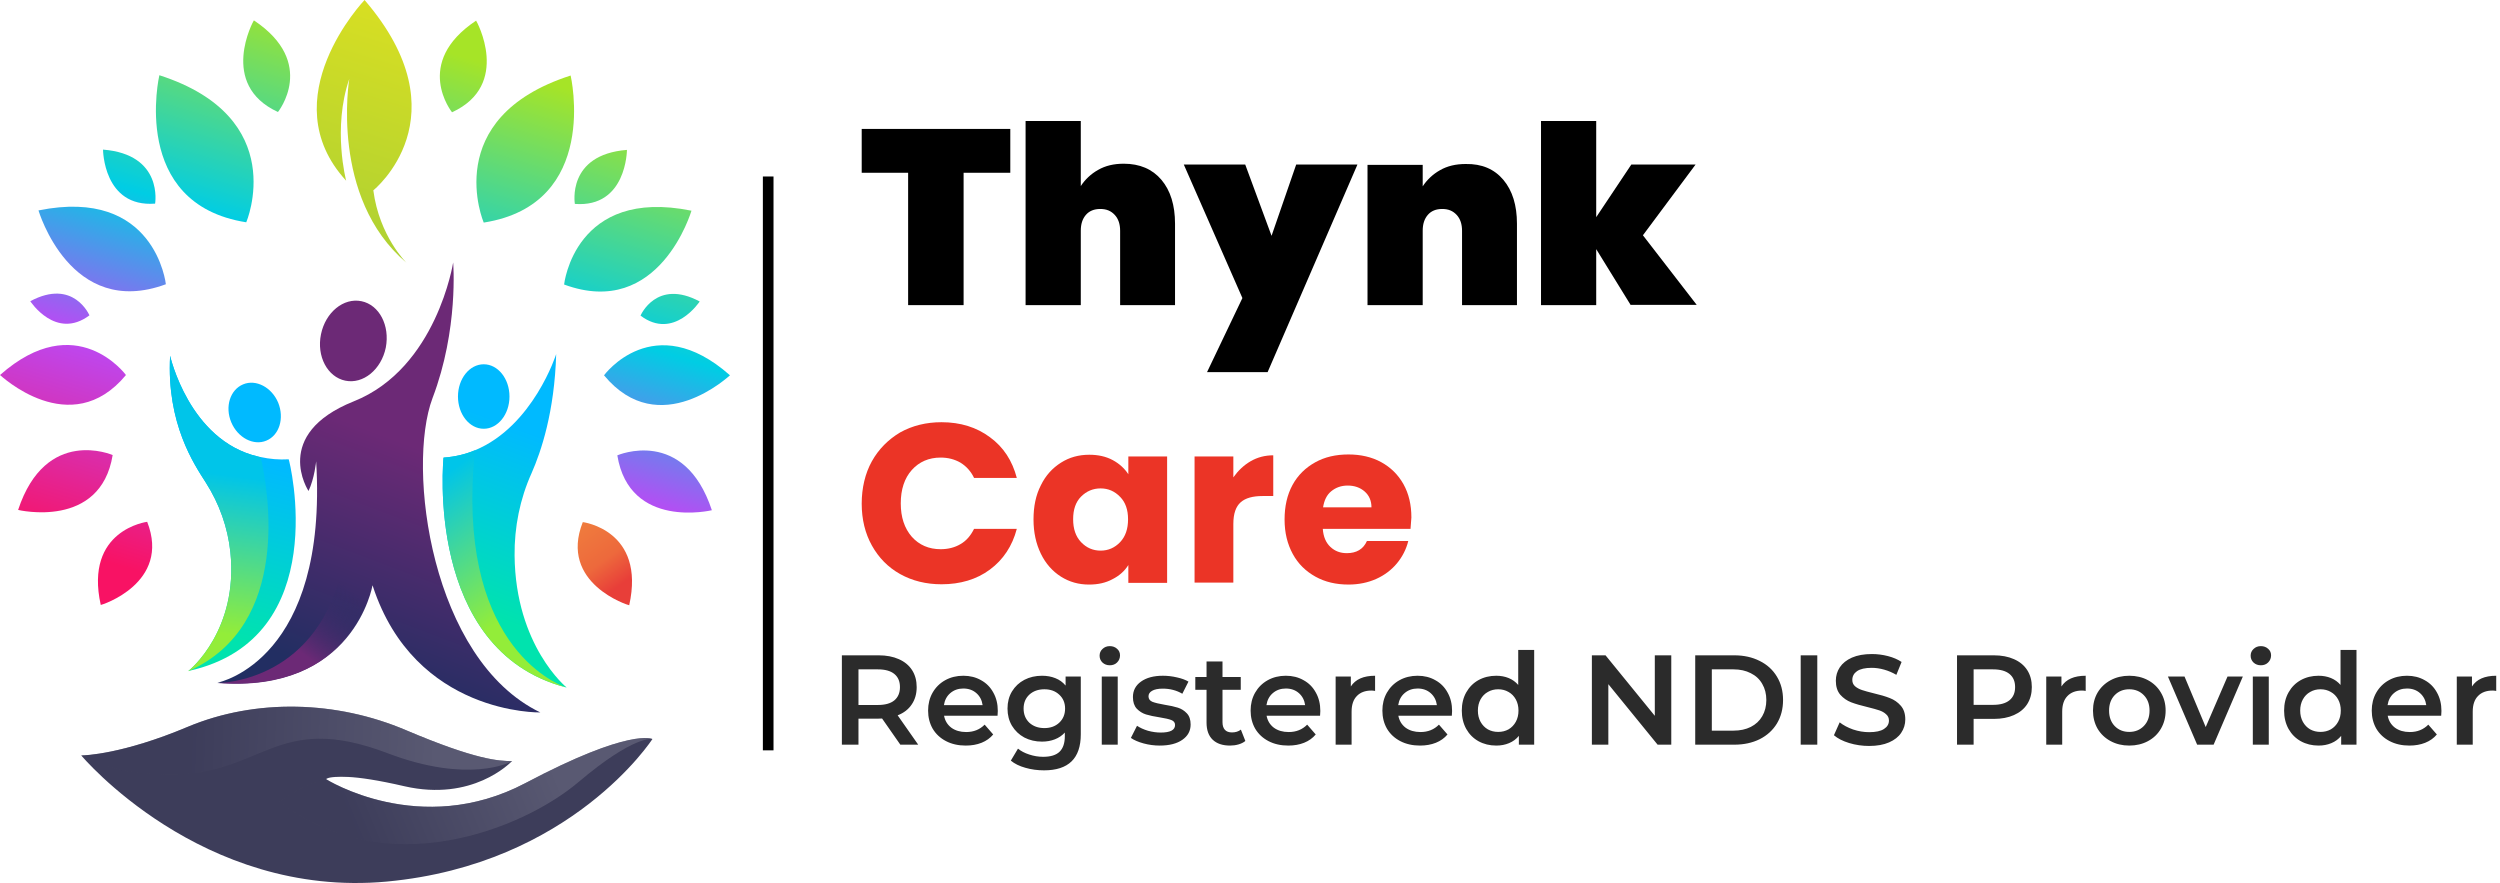 <svg xmlns="http://www.w3.org/2000/svg" width="235" height="83" viewBox="0 0 235 83" fill="none"><path d="M61.328 69.468C61.328 69.468 53.745 81.245 36.371 82.867C18.917 84.489 7.636 71.01 7.636 71.01C7.636 71.01 7.636 71.01 7.662 71.01C7.955 71.01 11.52 70.904 17.64 68.325C24.052 65.64 31.635 65.852 38.18 68.644C44.752 71.435 46.907 71.542 48.131 71.542C47.944 71.728 44.406 75.37 38.02 73.908C35.493 73.323 33.816 73.084 32.699 73.031H32.672H32.646C32.22 73.004 31.874 73.004 31.608 73.031H31.555C31.129 73.057 30.89 73.11 30.783 73.163C30.677 73.19 30.65 73.243 30.65 73.243C30.65 73.243 39.484 78.826 49.381 73.615C59.279 68.378 61.328 69.468 61.328 69.468Z" fill="#3D3D5A"></path><path opacity="0.5" d="M48.157 71.542C47.944 71.675 44.033 73.695 36.424 70.797C25.781 66.756 24.77 73.031 15.511 72.818C11.573 72.738 9.152 71.914 7.662 71.01C7.955 71.01 11.52 70.904 17.64 68.325C24.052 65.64 31.634 65.852 38.18 68.644C44.752 71.435 46.907 71.542 48.157 71.542Z" fill="url(#paint0_linear_525_3721)"></path><path opacity="0.5" d="M31.607 73.004C31.953 72.978 32.326 72.978 32.645 73.004C32.219 73.004 31.873 73.004 31.607 73.004Z" fill="black"></path><path opacity="0.5" d="M61.327 69.468C61.327 69.468 59.624 69.069 54.383 73.509C49.141 77.949 36.264 83.107 26.26 75.37C26.26 75.37 28.442 73.669 30.783 73.164C30.676 73.19 30.65 73.243 30.65 73.243C30.65 73.243 39.483 78.826 49.381 73.615C59.278 68.378 61.327 69.468 61.327 69.468Z" fill="url(#paint1_linear_525_3721)"></path><path d="M38.206 24.698C38.206 24.698 35.652 22.199 35.093 17.892C35.093 17.892 43.714 10.98 34.269 0C34.269 0 25.435 9.252 32.539 16.988C32.539 16.988 31.235 12.07 32.832 7.417C32.832 7.417 30.97 18.583 38.206 24.698Z" fill="url(#paint2_linear_525_3721)"></path><path d="M45.47 20.923C45.47 20.923 41.267 11.086 53.639 7.099C53.639 7.099 56.459 19.195 45.47 20.923Z" fill="url(#paint3_linear_525_3721)"></path><path d="M53.026 26.745C53.026 26.745 54.011 17.573 64.999 19.806C64.999 19.78 62.019 30.069 53.026 26.745Z" fill="url(#paint4_linear_525_3721)"></path><path d="M56.778 35.279C56.778 35.279 61.434 28.925 68.618 35.279C68.618 35.252 61.993 41.58 56.778 35.279Z" fill="url(#paint5_linear_525_3721)"></path><path d="M58.028 42.803C58.028 42.803 64.307 40.065 66.915 47.961C66.915 47.961 59.172 49.822 58.028 42.803Z" fill="url(#paint6_linear_525_3721)"></path><path d="M54.782 49.077C54.782 49.077 60.715 49.822 59.146 56.893C59.119 56.92 52.494 54.846 54.782 49.077Z" fill="url(#paint7_linear_525_3721)"></path><path d="M60.21 29.669C60.21 29.669 61.7 26.16 65.771 28.34C65.771 28.34 63.349 32.035 60.21 29.669Z" fill="url(#paint8_linear_525_3721)"></path><path d="M54.037 19.168C54.037 19.168 53.239 14.542 58.933 14.09C58.933 14.09 58.906 19.54 54.037 19.168Z" fill="url(#paint9_linear_525_3721)"></path><path d="M42.491 10.554C42.491 10.554 38.766 5.928 44.752 1.94C44.779 1.94 48.105 7.975 42.491 10.554Z" fill="url(#paint10_linear_525_3721)"></path><path d="M23.148 20.896C23.148 20.896 27.352 11.059 14.98 7.071C14.98 7.071 12.159 19.168 23.148 20.896Z" fill="url(#paint11_linear_525_3721)"></path><path d="M15.591 26.719C15.591 26.719 14.607 17.547 3.618 19.78C3.618 19.753 6.598 30.042 15.591 26.719Z" fill="url(#paint12_linear_525_3721)"></path><path d="M11.84 35.253C11.84 35.253 7.184 28.899 0 35.253C0 35.226 6.625 41.553 11.84 35.253Z" fill="url(#paint13_linear_525_3721)"></path><path d="M10.59 42.776C10.59 42.776 4.311 40.037 1.703 47.933C1.703 47.933 9.446 49.794 10.59 42.776Z" fill="url(#paint14_linear_525_3721)"></path><path d="M13.835 49.05C13.835 49.05 7.902 49.794 9.471 56.866C9.498 56.892 16.096 54.819 13.835 49.05Z" fill="url(#paint15_linear_525_3721)"></path><path d="M8.407 29.643C8.407 29.643 6.917 26.133 2.847 28.313C2.847 28.313 5.241 32.009 8.407 29.643Z" fill="url(#paint16_linear_525_3721)"></path><path d="M14.58 19.141C14.58 19.141 15.378 14.515 9.685 14.063C9.685 14.063 9.711 19.514 14.58 19.141Z" fill="url(#paint17_linear_525_3721)"></path><path d="M26.128 10.528C26.128 10.528 29.853 5.902 23.866 1.914C23.84 1.914 20.514 7.949 26.128 10.528Z" fill="url(#paint18_linear_525_3721)"></path><path d="M50.791 66.969C50.791 66.969 39.005 67.234 35.041 55.085C35.041 55.058 35.041 55.058 35.014 55.032C35.014 55.032 33.285 65.187 20.434 64.177C20.779 64.097 30.837 61.917 29.719 43.361C29.719 43.361 29.56 44.982 29.001 46.152C29.001 46.152 25.489 40.835 33.258 37.724C41.054 34.614 42.597 24.671 42.597 24.671C42.597 24.671 43.129 30.945 40.654 37.432C38.207 43.945 40.495 61.997 50.791 66.969Z" fill="url(#paint19_linear_525_3721)"></path><path d="M36.265 32.673C35.839 34.746 34.136 36.129 32.46 35.783C30.784 35.438 29.746 33.497 30.172 31.423C30.598 29.349 32.3 27.967 33.977 28.313C35.653 28.658 36.664 30.599 36.265 32.673Z" fill="url(#paint20_linear_525_3721)"></path><path d="M32.273 52.825C30.092 64.097 20.753 64.204 20.434 64.204C33.285 65.214 35.014 55.058 35.014 55.058C35.014 55.085 35.014 55.085 35.041 55.112C35.227 54.314 35.333 53.543 35.413 52.825H32.273Z" fill="url(#paint21_linear_525_3721)"></path><path d="M53.266 64.629C53.266 64.629 53.239 64.629 53.16 64.603C39.856 61.094 41.692 43.016 41.692 43.016C42.783 42.936 43.768 42.696 44.646 42.324C50.127 40.065 52.282 33.285 52.282 33.285C52.122 38.709 50.872 42.431 49.967 44.478C48.876 46.897 48.344 49.556 48.371 52.214C48.45 60.721 53.266 64.629 53.266 64.629Z" fill="url(#paint22_linear_525_3721)"></path><path d="M45.47 40.304C46.807 40.304 47.891 38.947 47.891 37.273C47.891 35.599 46.807 34.242 45.47 34.242C44.133 34.242 43.049 35.599 43.049 37.273C43.049 38.947 44.133 40.304 45.47 40.304Z" fill="url(#paint23_linear_525_3721)"></path><path d="M53.16 64.603C39.856 61.094 41.692 43.015 41.692 43.015C42.783 42.936 43.768 42.696 44.646 42.324C42.783 60.402 52.096 64.204 53.16 64.603Z" fill="url(#paint24_linear_525_3721)"></path><path d="M17.773 63.061C17.746 63.061 17.72 63.087 17.693 63.087C17.906 62.928 22.402 59.206 21.657 51.921C21.418 49.608 20.62 47.349 19.343 45.355C18.278 43.68 15.644 39.851 15.99 33.444C15.99 33.444 17.773 41.393 24.238 42.909C24.318 42.935 24.424 42.962 24.504 42.962C25.329 43.148 26.207 43.228 27.138 43.175C27.191 43.228 31.422 60.003 17.773 63.061Z" fill="url(#paint25_linear_525_3721)"></path><path d="M21.737 39.692C22.349 41.154 23.839 41.925 25.036 41.42C26.26 40.915 26.739 39.32 26.153 37.858C25.541 36.395 24.052 35.624 22.854 36.129C21.63 36.635 21.125 38.23 21.737 39.692Z" fill="url(#paint26_linear_525_3721)"></path><path d="M17.773 63.061C17.746 63.061 17.72 63.087 17.693 63.087C17.906 62.928 22.402 59.206 21.657 51.921C21.418 49.608 20.62 47.349 19.343 45.355C18.278 43.68 15.644 39.851 15.99 33.444C15.99 33.444 17.773 41.393 24.238 42.909C24.318 42.935 24.424 42.962 24.504 42.962C25.223 46.099 27.431 58.727 17.773 63.061Z" fill="url(#paint27_linear_525_3721)"></path><path d="M94.968 12.119V16.24H90.578V28.682H85.364V16.24H81V12.119H94.968Z" fill="black"></path><path d="M109.176 16.905C110.028 17.915 110.453 19.297 110.453 21.026V28.682H105.292V21.69C105.292 21.079 105.132 20.574 104.786 20.201C104.44 19.829 104.015 19.643 103.429 19.643C102.844 19.643 102.392 19.829 102.072 20.201C101.753 20.574 101.594 21.052 101.594 21.69V28.682H96.405V11.375H101.594V17.49C101.993 16.878 102.551 16.346 103.217 15.974C103.908 15.575 104.706 15.389 105.638 15.389C107.128 15.389 108.325 15.895 109.176 16.905Z" fill="black"></path><path d="M127.588 15.495L119.154 34.983H113.46L116.786 28.017L111.278 15.469H117.052L119.526 22.168L121.841 15.469H127.588V15.495Z" fill="black"></path><path d="M141.317 16.905C142.168 17.915 142.594 19.297 142.594 21.026V28.682H137.432V21.69C137.432 21.079 137.273 20.574 136.927 20.201C136.581 19.829 136.155 19.643 135.57 19.643C134.985 19.643 134.532 19.829 134.213 20.201C133.894 20.574 133.734 21.052 133.734 21.69V28.682H128.546V15.496H133.734V17.516C134.133 16.905 134.692 16.373 135.357 16.001C136.049 15.602 136.847 15.416 137.778 15.416C139.295 15.389 140.466 15.895 141.317 16.905Z" fill="black"></path><path d="M153.29 28.682L150.044 23.418V28.682H144.855V11.375H150.044V20.414L153.343 15.469H159.383L154.434 22.116L159.489 28.656H153.29V28.682Z" fill="black"></path><path d="M81.958 43.357C82.596 42.214 83.501 41.31 84.618 40.646C85.763 40.008 87.066 39.688 88.503 39.688C90.286 39.688 91.802 40.167 93.053 41.097C94.33 42.028 95.155 43.304 95.58 44.926H91.563C91.27 44.314 90.844 43.836 90.286 43.49C89.727 43.171 89.115 43.012 88.423 43.012C87.306 43.012 86.401 43.41 85.709 44.181C85.018 44.952 84.672 46.016 84.672 47.319C84.672 48.621 85.018 49.658 85.709 50.456C86.401 51.227 87.306 51.625 88.423 51.625C89.115 51.625 89.754 51.466 90.286 51.147C90.844 50.828 91.243 50.349 91.563 49.711H95.58C95.155 51.333 94.303 52.609 93.053 53.539C91.802 54.47 90.259 54.922 88.503 54.922C87.066 54.922 85.763 54.603 84.618 53.965C83.474 53.327 82.596 52.423 81.958 51.28C81.319 50.137 81 48.807 81 47.345C81 45.883 81.319 44.501 81.958 43.357Z" fill="#EB3426"></path><path d="M97.842 45.617C98.294 44.687 98.933 43.996 99.731 43.49C100.529 42.985 101.407 42.746 102.392 42.746C103.217 42.746 103.962 42.906 104.6 43.251C105.239 43.597 105.718 44.049 106.064 44.581V42.906H109.709V54.789H106.064V53.114C105.718 53.673 105.212 54.125 104.574 54.444C103.935 54.789 103.217 54.949 102.365 54.949C101.407 54.949 100.529 54.71 99.731 54.205C98.933 53.699 98.294 52.981 97.842 52.051C97.39 51.12 97.15 50.057 97.15 48.834C97.15 47.611 97.363 46.548 97.842 45.617ZM105.292 46.707C104.786 46.176 104.174 45.91 103.456 45.91C102.738 45.91 102.126 46.176 101.62 46.681C101.115 47.186 100.875 47.904 100.875 48.808C100.875 49.712 101.115 50.429 101.62 50.961C102.126 51.493 102.738 51.759 103.456 51.759C104.174 51.759 104.786 51.493 105.292 50.961C105.797 50.429 106.037 49.712 106.037 48.808C106.037 47.93 105.797 47.212 105.292 46.707Z" fill="#EB3426"></path><path d="M117.557 43.357C118.196 42.985 118.914 42.799 119.686 42.799V46.627H118.675C117.77 46.627 117.078 46.813 116.626 47.212C116.174 47.611 115.934 48.275 115.934 49.259V54.762H112.289V42.905H115.934V44.873C116.386 44.234 116.919 43.729 117.557 43.357Z" fill="#EB3426"></path><path d="M132.59 49.711H124.342C124.395 50.455 124.635 51.013 125.06 51.412C125.486 51.811 125.991 51.997 126.603 51.997C127.508 51.997 128.147 51.625 128.492 50.854H132.377C132.191 51.625 131.818 52.343 131.313 52.954C130.807 53.566 130.142 54.071 129.37 54.416C128.599 54.762 127.721 54.948 126.763 54.948C125.592 54.948 124.555 54.709 123.65 54.204C122.745 53.699 122.027 53.007 121.522 52.077C121.016 51.146 120.75 50.083 120.75 48.833C120.75 47.611 120.989 46.52 121.495 45.59C122.001 44.66 122.719 43.968 123.623 43.463C124.528 42.958 125.566 42.719 126.763 42.719C127.907 42.719 128.945 42.958 129.823 43.437C130.701 43.915 131.419 44.606 131.925 45.51C132.43 46.414 132.67 47.451 132.67 48.647C132.643 48.993 132.616 49.339 132.59 49.711ZM128.918 47.69C128.918 47.079 128.705 46.574 128.28 46.202C127.854 45.829 127.322 45.643 126.683 45.643C126.071 45.643 125.566 45.829 125.14 46.175C124.714 46.52 124.475 47.026 124.368 47.69H128.918Z" fill="#EB3426"></path><path d="M72.21 16.59V70.532" stroke="black" stroke-miterlimit="10"></path><path d="M84.632 70L82.916 67.54C82.844 67.548 82.736 67.552 82.592 67.552H80.696V70H79.136V61.6H82.592C83.32 61.6 83.952 61.72 84.488 61.96C85.032 62.2 85.448 62.544 85.736 62.992C86.024 63.44 86.168 63.972 86.168 64.588C86.168 65.22 86.012 65.764 85.7 66.22C85.396 66.676 84.956 67.016 84.38 67.24L86.312 70H84.632ZM84.596 64.588C84.596 64.052 84.42 63.64 84.068 63.352C83.716 63.064 83.2 62.92 82.52 62.92H80.696V66.268H82.52C83.2 66.268 83.716 66.124 84.068 65.836C84.42 65.54 84.596 65.124 84.596 64.588ZM93.793 66.832C93.793 66.936 93.785 67.084 93.769 67.276H88.741C88.829 67.748 89.057 68.124 89.425 68.404C89.801 68.676 90.265 68.812 90.817 68.812C91.521 68.812 92.101 68.58 92.557 68.116L93.361 69.04C93.073 69.384 92.709 69.644 92.269 69.82C91.829 69.996 91.333 70.084 90.781 70.084C90.077 70.084 89.457 69.944 88.921 69.664C88.385 69.384 87.969 68.996 87.673 68.5C87.385 67.996 87.241 67.428 87.241 66.796C87.241 66.172 87.381 65.612 87.661 65.116C87.949 64.612 88.345 64.22 88.849 63.94C89.353 63.66 89.921 63.52 90.553 63.52C91.177 63.52 91.733 63.66 92.221 63.94C92.717 64.212 93.101 64.6 93.373 65.104C93.653 65.6 93.793 66.176 93.793 66.832ZM90.553 64.72C90.073 64.72 89.665 64.864 89.329 65.152C89.001 65.432 88.801 65.808 88.729 66.28H92.365C92.301 65.816 92.105 65.44 91.777 65.152C91.449 64.864 91.041 64.72 90.553 64.72ZM101.594 63.592V69.028C101.594 71.284 100.442 72.412 98.138 72.412C97.522 72.412 96.938 72.332 96.386 72.172C95.834 72.02 95.378 71.796 95.018 71.5L95.69 70.372C95.97 70.604 96.322 70.788 96.746 70.924C97.178 71.068 97.614 71.14 98.054 71.14C98.758 71.14 99.274 70.98 99.602 70.66C99.93 70.34 100.094 69.852 100.094 69.196V68.86C99.838 69.14 99.526 69.352 99.158 69.496C98.79 69.64 98.386 69.712 97.946 69.712C97.338 69.712 96.786 69.584 96.29 69.328C95.802 69.064 95.414 68.696 95.126 68.224C94.846 67.752 94.706 67.212 94.706 66.604C94.706 65.996 94.846 65.46 95.126 64.996C95.414 64.524 95.802 64.16 96.29 63.904C96.786 63.648 97.338 63.52 97.946 63.52C98.41 63.52 98.83 63.596 99.206 63.748C99.59 63.9 99.91 64.132 100.166 64.444V63.592H101.594ZM98.174 68.44C98.742 68.44 99.206 68.272 99.566 67.936C99.934 67.592 100.118 67.148 100.118 66.604C100.118 66.068 99.934 65.632 99.566 65.296C99.206 64.96 98.742 64.792 98.174 64.792C97.598 64.792 97.126 64.96 96.758 65.296C96.398 65.632 96.218 66.068 96.218 66.604C96.218 67.148 96.398 67.592 96.758 67.936C97.126 68.272 97.598 68.44 98.174 68.44ZM103.566 63.592H105.066V70H103.566V63.592ZM104.322 62.536C104.05 62.536 103.822 62.452 103.638 62.284C103.454 62.108 103.362 61.892 103.362 61.636C103.362 61.38 103.454 61.168 103.638 61C103.822 60.824 104.05 60.736 104.322 60.736C104.594 60.736 104.822 60.82 105.006 60.988C105.19 61.148 105.282 61.352 105.282 61.6C105.282 61.864 105.19 62.088 105.006 62.272C104.83 62.448 104.602 62.536 104.322 62.536ZM109.015 70.084C108.495 70.084 107.987 70.016 107.491 69.88C106.995 69.744 106.599 69.572 106.303 69.364L106.879 68.224C107.167 68.416 107.511 68.572 107.911 68.692C108.319 68.804 108.719 68.86 109.111 68.86C110.007 68.86 110.455 68.624 110.455 68.152C110.455 67.928 110.339 67.772 110.107 67.684C109.883 67.596 109.519 67.512 109.015 67.432C108.487 67.352 108.055 67.26 107.719 67.156C107.391 67.052 107.103 66.872 106.855 66.616C106.615 66.352 106.495 65.988 106.495 65.524C106.495 64.916 106.747 64.432 107.251 64.072C107.763 63.704 108.451 63.52 109.315 63.52C109.755 63.52 110.195 63.572 110.635 63.676C111.075 63.772 111.435 63.904 111.715 64.072L111.139 65.212C110.595 64.892 109.983 64.732 109.303 64.732C108.863 64.732 108.527 64.8 108.295 64.936C108.071 65.064 107.959 65.236 107.959 65.452C107.959 65.692 108.079 65.864 108.319 65.968C108.567 66.064 108.947 66.156 109.459 66.244C109.971 66.324 110.391 66.416 110.719 66.52C111.047 66.624 111.327 66.8 111.559 67.048C111.799 67.296 111.919 67.648 111.919 68.104C111.919 68.704 111.659 69.184 111.139 69.544C110.619 69.904 109.911 70.084 109.015 70.084ZM117.063 69.652C116.887 69.796 116.671 69.904 116.415 69.976C116.167 70.048 115.903 70.084 115.623 70.084C114.919 70.084 114.375 69.9 113.991 69.532C113.607 69.164 113.415 68.628 113.415 67.924V64.84H112.359V63.64H113.415V62.176H114.915V63.64H116.631V64.84H114.915V67.888C114.915 68.2 114.991 68.44 115.143 68.608C115.295 68.768 115.515 68.848 115.803 68.848C116.139 68.848 116.419 68.76 116.643 68.584L117.063 69.652ZM124.11 66.832C124.11 66.936 124.102 67.084 124.086 67.276H119.058C119.146 67.748 119.374 68.124 119.742 68.404C120.118 68.676 120.582 68.812 121.134 68.812C121.838 68.812 122.418 68.58 122.874 68.116L123.678 69.04C123.39 69.384 123.026 69.644 122.586 69.82C122.146 69.996 121.65 70.084 121.098 70.084C120.394 70.084 119.774 69.944 119.238 69.664C118.702 69.384 118.286 68.996 117.99 68.5C117.702 67.996 117.558 67.428 117.558 66.796C117.558 66.172 117.698 65.612 117.978 65.116C118.266 64.612 118.662 64.22 119.166 63.94C119.67 63.66 120.238 63.52 120.87 63.52C121.494 63.52 122.05 63.66 122.538 63.94C123.034 64.212 123.418 64.6 123.69 65.104C123.97 65.6 124.11 66.176 124.11 66.832ZM120.87 64.72C120.39 64.72 119.982 64.864 119.646 65.152C119.318 65.432 119.118 65.808 119.046 66.28H122.682C122.618 65.816 122.422 65.44 122.094 65.152C121.766 64.864 121.358 64.72 120.87 64.72ZM126.978 64.528C127.41 63.856 128.17 63.52 129.258 63.52V64.948C129.13 64.924 129.014 64.912 128.91 64.912C128.326 64.912 127.87 65.084 127.542 65.428C127.214 65.764 127.05 66.252 127.05 66.892V70H125.55V63.592H126.978V64.528ZM136.496 66.832C136.496 66.936 136.488 67.084 136.472 67.276H131.444C131.532 67.748 131.76 68.124 132.128 68.404C132.504 68.676 132.968 68.812 133.52 68.812C134.224 68.812 134.804 68.58 135.26 68.116L136.064 69.04C135.776 69.384 135.412 69.644 134.972 69.82C134.532 69.996 134.036 70.084 133.484 70.084C132.78 70.084 132.16 69.944 131.624 69.664C131.088 69.384 130.672 68.996 130.376 68.5C130.088 67.996 129.944 67.428 129.944 66.796C129.944 66.172 130.084 65.612 130.364 65.116C130.652 64.612 131.048 64.22 131.552 63.94C132.056 63.66 132.624 63.52 133.256 63.52C133.88 63.52 134.436 63.66 134.924 63.94C135.42 64.212 135.804 64.6 136.076 65.104C136.356 65.6 136.496 66.176 136.496 66.832ZM133.256 64.72C132.776 64.72 132.368 64.864 132.032 65.152C131.704 65.432 131.504 65.808 131.432 66.28H135.068C135.004 65.816 134.808 65.44 134.48 65.152C134.152 64.864 133.744 64.72 133.256 64.72ZM144.213 61.096V70H142.773V69.172C142.525 69.476 142.217 69.704 141.849 69.856C141.489 70.008 141.089 70.084 140.649 70.084C140.033 70.084 139.477 69.948 138.981 69.676C138.493 69.404 138.109 69.02 137.829 68.524C137.549 68.02 137.409 67.444 137.409 66.796C137.409 66.148 137.549 65.576 137.829 65.08C138.109 64.584 138.493 64.2 138.981 63.928C139.477 63.656 140.033 63.52 140.649 63.52C141.073 63.52 141.461 63.592 141.813 63.736C142.165 63.88 142.465 64.096 142.713 64.384V61.096H144.213ZM140.829 68.8C141.189 68.8 141.513 68.72 141.801 68.56C142.089 68.392 142.317 68.156 142.485 67.852C142.653 67.548 142.737 67.196 142.737 66.796C142.737 66.396 142.653 66.044 142.485 65.74C142.317 65.436 142.089 65.204 141.801 65.044C141.513 64.876 141.189 64.792 140.829 64.792C140.469 64.792 140.145 64.876 139.857 65.044C139.569 65.204 139.341 65.436 139.173 65.74C139.005 66.044 138.921 66.396 138.921 66.796C138.921 67.196 139.005 67.548 139.173 67.852C139.341 68.156 139.569 68.392 139.857 68.56C140.145 68.72 140.469 68.8 140.829 68.8ZM157.1 61.6V70H155.816L151.184 64.312V70H149.636V61.6H150.92L155.552 67.288V61.6H157.1ZM159.351 61.6H163.023C163.919 61.6 164.715 61.776 165.411 62.128C166.107 62.472 166.647 62.964 167.031 63.604C167.415 64.236 167.607 64.968 167.607 65.8C167.607 66.632 167.415 67.368 167.031 68.008C166.647 68.64 166.107 69.132 165.411 69.484C164.715 69.828 163.919 70 163.023 70H159.351V61.6ZM162.951 68.68C163.567 68.68 164.107 68.564 164.571 68.332C165.043 68.092 165.403 67.756 165.651 67.324C165.907 66.884 166.035 66.376 166.035 65.8C166.035 65.224 165.907 64.72 165.651 64.288C165.403 63.848 165.043 63.512 164.571 63.28C164.107 63.04 163.567 62.92 162.951 62.92H160.911V68.68H162.951ZM169.265 61.6H170.825V70H169.265V61.6ZM175.701 70.12C175.053 70.12 174.425 70.028 173.817 69.844C173.217 69.66 172.741 69.416 172.389 69.112L172.929 67.9C173.273 68.172 173.693 68.396 174.189 68.572C174.693 68.74 175.197 68.824 175.701 68.824C176.325 68.824 176.789 68.724 177.093 68.524C177.405 68.324 177.561 68.06 177.561 67.732C177.561 67.492 177.473 67.296 177.297 67.144C177.129 66.984 176.913 66.86 176.649 66.772C176.385 66.684 176.025 66.584 175.569 66.472C174.929 66.32 174.409 66.168 174.009 66.016C173.617 65.864 173.277 65.628 172.989 65.308C172.709 64.98 172.569 64.54 172.569 63.988C172.569 63.524 172.693 63.104 172.941 62.728C173.197 62.344 173.577 62.04 174.081 61.816C174.593 61.592 175.217 61.48 175.953 61.48C176.465 61.48 176.969 61.544 177.465 61.672C177.961 61.8 178.389 61.984 178.749 62.224L178.257 63.436C177.889 63.22 177.505 63.056 177.105 62.944C176.705 62.832 176.317 62.776 175.941 62.776C175.325 62.776 174.865 62.88 174.561 63.088C174.265 63.296 174.117 63.572 174.117 63.916C174.117 64.156 174.201 64.352 174.369 64.504C174.545 64.656 174.765 64.776 175.029 64.864C175.293 64.952 175.653 65.052 176.109 65.164C176.733 65.308 177.245 65.46 177.645 65.62C178.045 65.772 178.385 66.008 178.665 66.328C178.953 66.648 179.097 67.08 179.097 67.624C179.097 68.088 178.969 68.508 178.713 68.884C178.465 69.26 178.085 69.56 177.573 69.784C177.061 70.008 176.437 70.12 175.701 70.12ZM187.416 61.6C188.144 61.6 188.776 61.72 189.312 61.96C189.856 62.2 190.272 62.544 190.56 62.992C190.848 63.44 190.992 63.972 190.992 64.588C190.992 65.196 190.848 65.728 190.56 66.184C190.272 66.632 189.856 66.976 189.312 67.216C188.776 67.456 188.144 67.576 187.416 67.576H185.52V70H183.96V61.6H187.416ZM187.344 66.256C188.024 66.256 188.54 66.112 188.892 65.824C189.244 65.536 189.42 65.124 189.42 64.588C189.42 64.052 189.244 63.64 188.892 63.352C188.54 63.064 188.024 62.92 187.344 62.92H185.52V66.256H187.344ZM193.775 64.528C194.207 63.856 194.967 63.52 196.055 63.52V64.948C195.927 64.924 195.811 64.912 195.707 64.912C195.123 64.912 194.667 65.084 194.339 65.428C194.011 65.764 193.847 66.252 193.847 66.892V70H192.347V63.592H193.775V64.528ZM200.149 70.084C199.501 70.084 198.917 69.944 198.397 69.664C197.877 69.384 197.469 68.996 197.173 68.5C196.885 67.996 196.741 67.428 196.741 66.796C196.741 66.164 196.885 65.6 197.173 65.104C197.469 64.608 197.877 64.22 198.397 63.94C198.917 63.66 199.501 63.52 200.149 63.52C200.805 63.52 201.393 63.66 201.913 63.94C202.433 64.22 202.837 64.608 203.125 65.104C203.421 65.6 203.569 66.164 203.569 66.796C203.569 67.428 203.421 67.996 203.125 68.5C202.837 68.996 202.433 69.384 201.913 69.664C201.393 69.944 200.805 70.084 200.149 70.084ZM200.149 68.8C200.701 68.8 201.157 68.616 201.517 68.248C201.877 67.88 202.057 67.396 202.057 66.796C202.057 66.196 201.877 65.712 201.517 65.344C201.157 64.976 200.701 64.792 200.149 64.792C199.597 64.792 199.141 64.976 198.781 65.344C198.429 65.712 198.253 66.196 198.253 66.796C198.253 67.396 198.429 67.88 198.781 68.248C199.141 68.616 199.597 68.8 200.149 68.8ZM210.828 63.592L208.08 70H206.532L203.784 63.592H205.344L207.336 68.344L209.388 63.592H210.828ZM211.765 63.592H213.265V70H211.765V63.592ZM212.521 62.536C212.249 62.536 212.021 62.452 211.837 62.284C211.653 62.108 211.561 61.892 211.561 61.636C211.561 61.38 211.653 61.168 211.837 61C212.021 60.824 212.249 60.736 212.521 60.736C212.793 60.736 213.021 60.82 213.205 60.988C213.389 61.148 213.481 61.352 213.481 61.6C213.481 61.864 213.389 62.088 213.205 62.272C213.029 62.448 212.801 62.536 212.521 62.536ZM221.51 61.096V70H220.07V69.172C219.822 69.476 219.514 69.704 219.146 69.856C218.786 70.008 218.386 70.084 217.946 70.084C217.33 70.084 216.774 69.948 216.278 69.676C215.79 69.404 215.406 69.02 215.126 68.524C214.846 68.02 214.706 67.444 214.706 66.796C214.706 66.148 214.846 65.576 215.126 65.08C215.406 64.584 215.79 64.2 216.278 63.928C216.774 63.656 217.33 63.52 217.946 63.52C218.37 63.52 218.758 63.592 219.11 63.736C219.462 63.88 219.762 64.096 220.01 64.384V61.096H221.51ZM218.126 68.8C218.486 68.8 218.81 68.72 219.098 68.56C219.386 68.392 219.614 68.156 219.782 67.852C219.95 67.548 220.034 67.196 220.034 66.796C220.034 66.396 219.95 66.044 219.782 65.74C219.614 65.436 219.386 65.204 219.098 65.044C218.81 64.876 218.486 64.792 218.126 64.792C217.766 64.792 217.442 64.876 217.154 65.044C216.866 65.204 216.638 65.436 216.47 65.74C216.302 66.044 216.218 66.396 216.218 66.796C216.218 67.196 216.302 67.548 216.47 67.852C216.638 68.156 216.866 68.392 217.154 68.56C217.442 68.72 217.766 68.8 218.126 68.8ZM229.496 66.832C229.496 66.936 229.488 67.084 229.472 67.276H224.444C224.532 67.748 224.76 68.124 225.128 68.404C225.504 68.676 225.968 68.812 226.52 68.812C227.224 68.812 227.804 68.58 228.26 68.116L229.064 69.04C228.776 69.384 228.412 69.644 227.972 69.82C227.532 69.996 227.036 70.084 226.484 70.084C225.78 70.084 225.16 69.944 224.624 69.664C224.088 69.384 223.672 68.996 223.376 68.5C223.088 67.996 222.944 67.428 222.944 66.796C222.944 66.172 223.084 65.612 223.364 65.116C223.652 64.612 224.048 64.22 224.552 63.94C225.056 63.66 225.624 63.52 226.256 63.52C226.88 63.52 227.436 63.66 227.924 63.94C228.42 64.212 228.804 64.6 229.076 65.104C229.356 65.6 229.496 66.176 229.496 66.832ZM226.256 64.72C225.776 64.72 225.368 64.864 225.032 65.152C224.704 65.432 224.504 65.808 224.432 66.28H228.068C228.004 65.816 227.808 65.44 227.48 65.152C227.152 64.864 226.744 64.72 226.256 64.72ZM232.365 64.528C232.797 63.856 233.557 63.52 234.645 63.52V64.948C234.517 64.924 234.401 64.912 234.297 64.912C233.713 64.912 233.257 65.084 232.929 65.428C232.601 65.764 232.437 66.252 232.437 66.892V70H230.937V63.592H232.365V64.528Z" fill="#2B2B2B"></path><defs><linearGradient id="paint0_linear_525_3721" x1="41.313" y1="70.343" x2="17.641" y2="69.481" gradientUnits="userSpaceOnUse"><stop offset="0.028" stop-color="#757589"></stop><stop offset="1" stop-color="#3D3D5A"></stop></linearGradient><linearGradient id="paint1_linear_525_3721" x1="51.407" y1="70.165" x2="33.012" y2="77.809" gradientUnits="userSpaceOnUse"><stop offset="0.028" stop-color="#757589"></stop><stop offset="1" stop-color="#3D3D5A"></stop></linearGradient><linearGradient id="paint2_linear_525_3721" x1="38.439" y1="2.103" x2="21.82" y2="56.443" gradientUnits="userSpaceOnUse"><stop stop-color="#D6DE23"></stop><stop offset="0.779" stop-color="#85C442"></stop></linearGradient><linearGradient id="paint3_linear_525_3721" x1="51.797" y1="6.188" x2="35.178" y2="60.528" gradientUnits="userSpaceOnUse"><stop offset="0.028" stop-color="#A6E427"></stop><stop offset="0.399" stop-color="#00CDE4"></stop><stop offset="0.656" stop-color="#BB49F4"></stop><stop offset="1" stop-color="#F81264"></stop></linearGradient><linearGradient id="paint4_linear_525_3721" x1="63.128" y1="9.654" x2="46.509" y2="63.993" gradientUnits="userSpaceOnUse"><stop offset="0.028" stop-color="#A6E427"></stop><stop offset="0.399" stop-color="#00CDE4"></stop><stop offset="0.656" stop-color="#BB49F4"></stop><stop offset="1" stop-color="#F81264"></stop></linearGradient><linearGradient id="paint5_linear_525_3721" x1="69.905" y1="11.726" x2="53.287" y2="66.066" gradientUnits="userSpaceOnUse"><stop offset="0.028" stop-color="#A6E427"></stop><stop offset="0.399" stop-color="#00CDE4"></stop><stop offset="0.656" stop-color="#BB49F4"></stop><stop offset="1" stop-color="#F81264"></stop></linearGradient><linearGradient id="paint6_linear_525_3721" x1="72.529" y1="12.529" x2="55.911" y2="66.868" gradientUnits="userSpaceOnUse"><stop offset="0.028" stop-color="#A6E427"></stop><stop offset="0.399" stop-color="#00CDE4"></stop><stop offset="0.656" stop-color="#BB49F4"></stop><stop offset="1" stop-color="#F81264"></stop></linearGradient><linearGradient id="paint7_linear_525_3721" x1="50.543" y1="43.988" x2="59.079" y2="55.918" gradientUnits="userSpaceOnUse"><stop stop-color="#FDC60B"></stop><stop offset="0.17" stop-color="#F28F3F"></stop><stop offset="0.728" stop-color="#ED693C"></stop><stop offset="0.919" stop-color="#E83E39"></stop></linearGradient><linearGradient id="paint8_linear_525_3721" x1="68.411" y1="11.269" x2="51.792" y2="65.609" gradientUnits="userSpaceOnUse"><stop offset="0.028" stop-color="#A6E427"></stop><stop offset="0.399" stop-color="#00CDE4"></stop><stop offset="0.656" stop-color="#BB49F4"></stop><stop offset="1" stop-color="#F81264"></stop></linearGradient><linearGradient id="paint9_linear_525_3721" x1="58.928" y1="8.369" x2="42.31" y2="62.708" gradientUnits="userSpaceOnUse"><stop offset="0.028" stop-color="#A6E427"></stop><stop offset="0.399" stop-color="#00CDE4"></stop><stop offset="0.656" stop-color="#BB49F4"></stop><stop offset="1" stop-color="#F81264"></stop></linearGradient><linearGradient id="paint10_linear_525_3721" x1="44.355" y1="3.912" x2="27.737" y2="58.251" gradientUnits="userSpaceOnUse"><stop offset="0.028" stop-color="#A6E427"></stop><stop offset="0.399" stop-color="#00CDE4"></stop><stop offset="0.656" stop-color="#BB49F4"></stop><stop offset="1" stop-color="#F81264"></stop></linearGradient><linearGradient id="paint11_linear_525_3721" x1="24.065" y1="-2.294" x2="7.446" y2="52.046" gradientUnits="userSpaceOnUse"><stop offset="0.028" stop-color="#A6E427"></stop><stop offset="0.399" stop-color="#00CDE4"></stop><stop offset="0.656" stop-color="#BB49F4"></stop><stop offset="1" stop-color="#F81264"></stop></linearGradient><linearGradient id="paint12_linear_525_3721" x1="17.992" y1="-4.15" x2="1.373" y2="50.19" gradientUnits="userSpaceOnUse"><stop offset="0.028" stop-color="#A6E427"></stop><stop offset="0.399" stop-color="#00CDE4"></stop><stop offset="0.656" stop-color="#BB49F4"></stop><stop offset="1" stop-color="#F81264"></stop></linearGradient><linearGradient id="paint13_linear_525_3721" x1="17.987" y1="-4.152" x2="1.368" y2="50.188" gradientUnits="userSpaceOnUse"><stop offset="0.028" stop-color="#A6E427"></stop><stop offset="0.399" stop-color="#00CDE4"></stop><stop offset="0.656" stop-color="#BB49F4"></stop><stop offset="1" stop-color="#F81264"></stop></linearGradient><linearGradient id="paint14_linear_525_3721" x1="21.062" y1="-3.212" x2="4.444" y2="51.128" gradientUnits="userSpaceOnUse"><stop offset="0.028" stop-color="#A6E427"></stop><stop offset="0.399" stop-color="#00CDE4"></stop><stop offset="0.656" stop-color="#BB49F4"></stop><stop offset="1" stop-color="#F81264"></stop></linearGradient><linearGradient id="paint15_linear_525_3721" x1="28.262" y1="-1.01" x2="11.644" y2="53.33" gradientUnits="userSpaceOnUse"><stop offset="0.028" stop-color="#A6E427"></stop><stop offset="0.399" stop-color="#00CDE4"></stop><stop offset="0.656" stop-color="#BB49F4"></stop><stop offset="1" stop-color="#F81264"></stop></linearGradient><linearGradient id="paint16_linear_525_3721" x1="15.967" y1="-4.77" x2="-0.652" y2="49.57" gradientUnits="userSpaceOnUse"><stop offset="0.028" stop-color="#A6E427"></stop><stop offset="0.399" stop-color="#00CDE4"></stop><stop offset="0.656" stop-color="#BB49F4"></stop><stop offset="1" stop-color="#F81264"></stop></linearGradient><linearGradient id="paint17_linear_525_3721" x1="18.435" y1="-4.015" x2="1.816" y2="50.324" gradientUnits="userSpaceOnUse"><stop offset="0.028" stop-color="#A6E427"></stop><stop offset="0.399" stop-color="#00CDE4"></stop><stop offset="0.656" stop-color="#BB49F4"></stop><stop offset="1" stop-color="#F81264"></stop></linearGradient><linearGradient id="paint18_linear_525_3721" x1="27.381" y1="-1.279" x2="10.762" y2="53.06" gradientUnits="userSpaceOnUse"><stop offset="0.028" stop-color="#A6E427"></stop><stop offset="0.399" stop-color="#00CDE4"></stop><stop offset="0.656" stop-color="#BB49F4"></stop><stop offset="1" stop-color="#F81264"></stop></linearGradient><linearGradient id="paint19_linear_525_3721" x1="46.799" y1="35.558" x2="35.623" y2="65.025" gradientUnits="userSpaceOnUse"><stop offset="0.279" stop-color="#6C2976"></stop><stop offset="1" stop-color="#222E62"></stop></linearGradient><linearGradient id="paint20_linear_525_3721" x1="33.748" y1="30.61" x2="22.573" y2="60.076" gradientUnits="userSpaceOnUse"><stop offset="0.279" stop-color="#6C2976"></stop><stop offset="1" stop-color="#222E62"></stop></linearGradient><linearGradient id="paint21_linear_525_3721" x1="25.761" y1="63.073" x2="32.066" y2="54.775" gradientUnits="userSpaceOnUse"><stop offset="0.279" stop-color="#6C2976"></stop><stop offset="1" stop-color="#222E62" stop-opacity="0"></stop></linearGradient><linearGradient id="paint22_linear_525_3721" x1="45.757" y1="58.372" x2="52.097" y2="41.489" gradientUnits="userSpaceOnUse"><stop offset="0.028" stop-color="#00E3AE"></stop><stop offset="1" stop-color="#00BAFF"></stop></linearGradient><linearGradient id="paint23_linear_525_3721" x1="38.542" y1="55.663" x2="44.882" y2="38.78" gradientUnits="userSpaceOnUse"><stop offset="0.028" stop-color="#00E3AE"></stop><stop offset="1" stop-color="#00BAFF"></stop></linearGradient><linearGradient id="paint24_linear_525_3721" x1="49.468" y1="57.223" x2="41.084" y2="45.068" gradientUnits="userSpaceOnUse"><stop offset="0.028" stop-color="#93ED39"></stop><stop offset="1" stop-color="#00C5E9"></stop></linearGradient><linearGradient id="paint25_linear_525_3721" x1="17.599" y1="59.431" x2="21.897" y2="42.549" gradientUnits="userSpaceOnUse"><stop offset="0.028" stop-color="#00E3AE"></stop><stop offset="1" stop-color="#00BAFF"></stop></linearGradient><linearGradient id="paint26_linear_525_3721" x1="18.611" y1="59.688" x2="22.909" y2="42.807" gradientUnits="userSpaceOnUse"><stop offset="0.028" stop-color="#00E3AE"></stop><stop offset="1" stop-color="#00BAFF"></stop></linearGradient><linearGradient id="paint27_linear_525_3721" x1="18.394" y1="59.67" x2="20.328" y2="44.509" gradientUnits="userSpaceOnUse"><stop offset="0.028" stop-color="#93ED39"></stop><stop offset="1" stop-color="#00C5E9"></stop></linearGradient></defs></svg>
